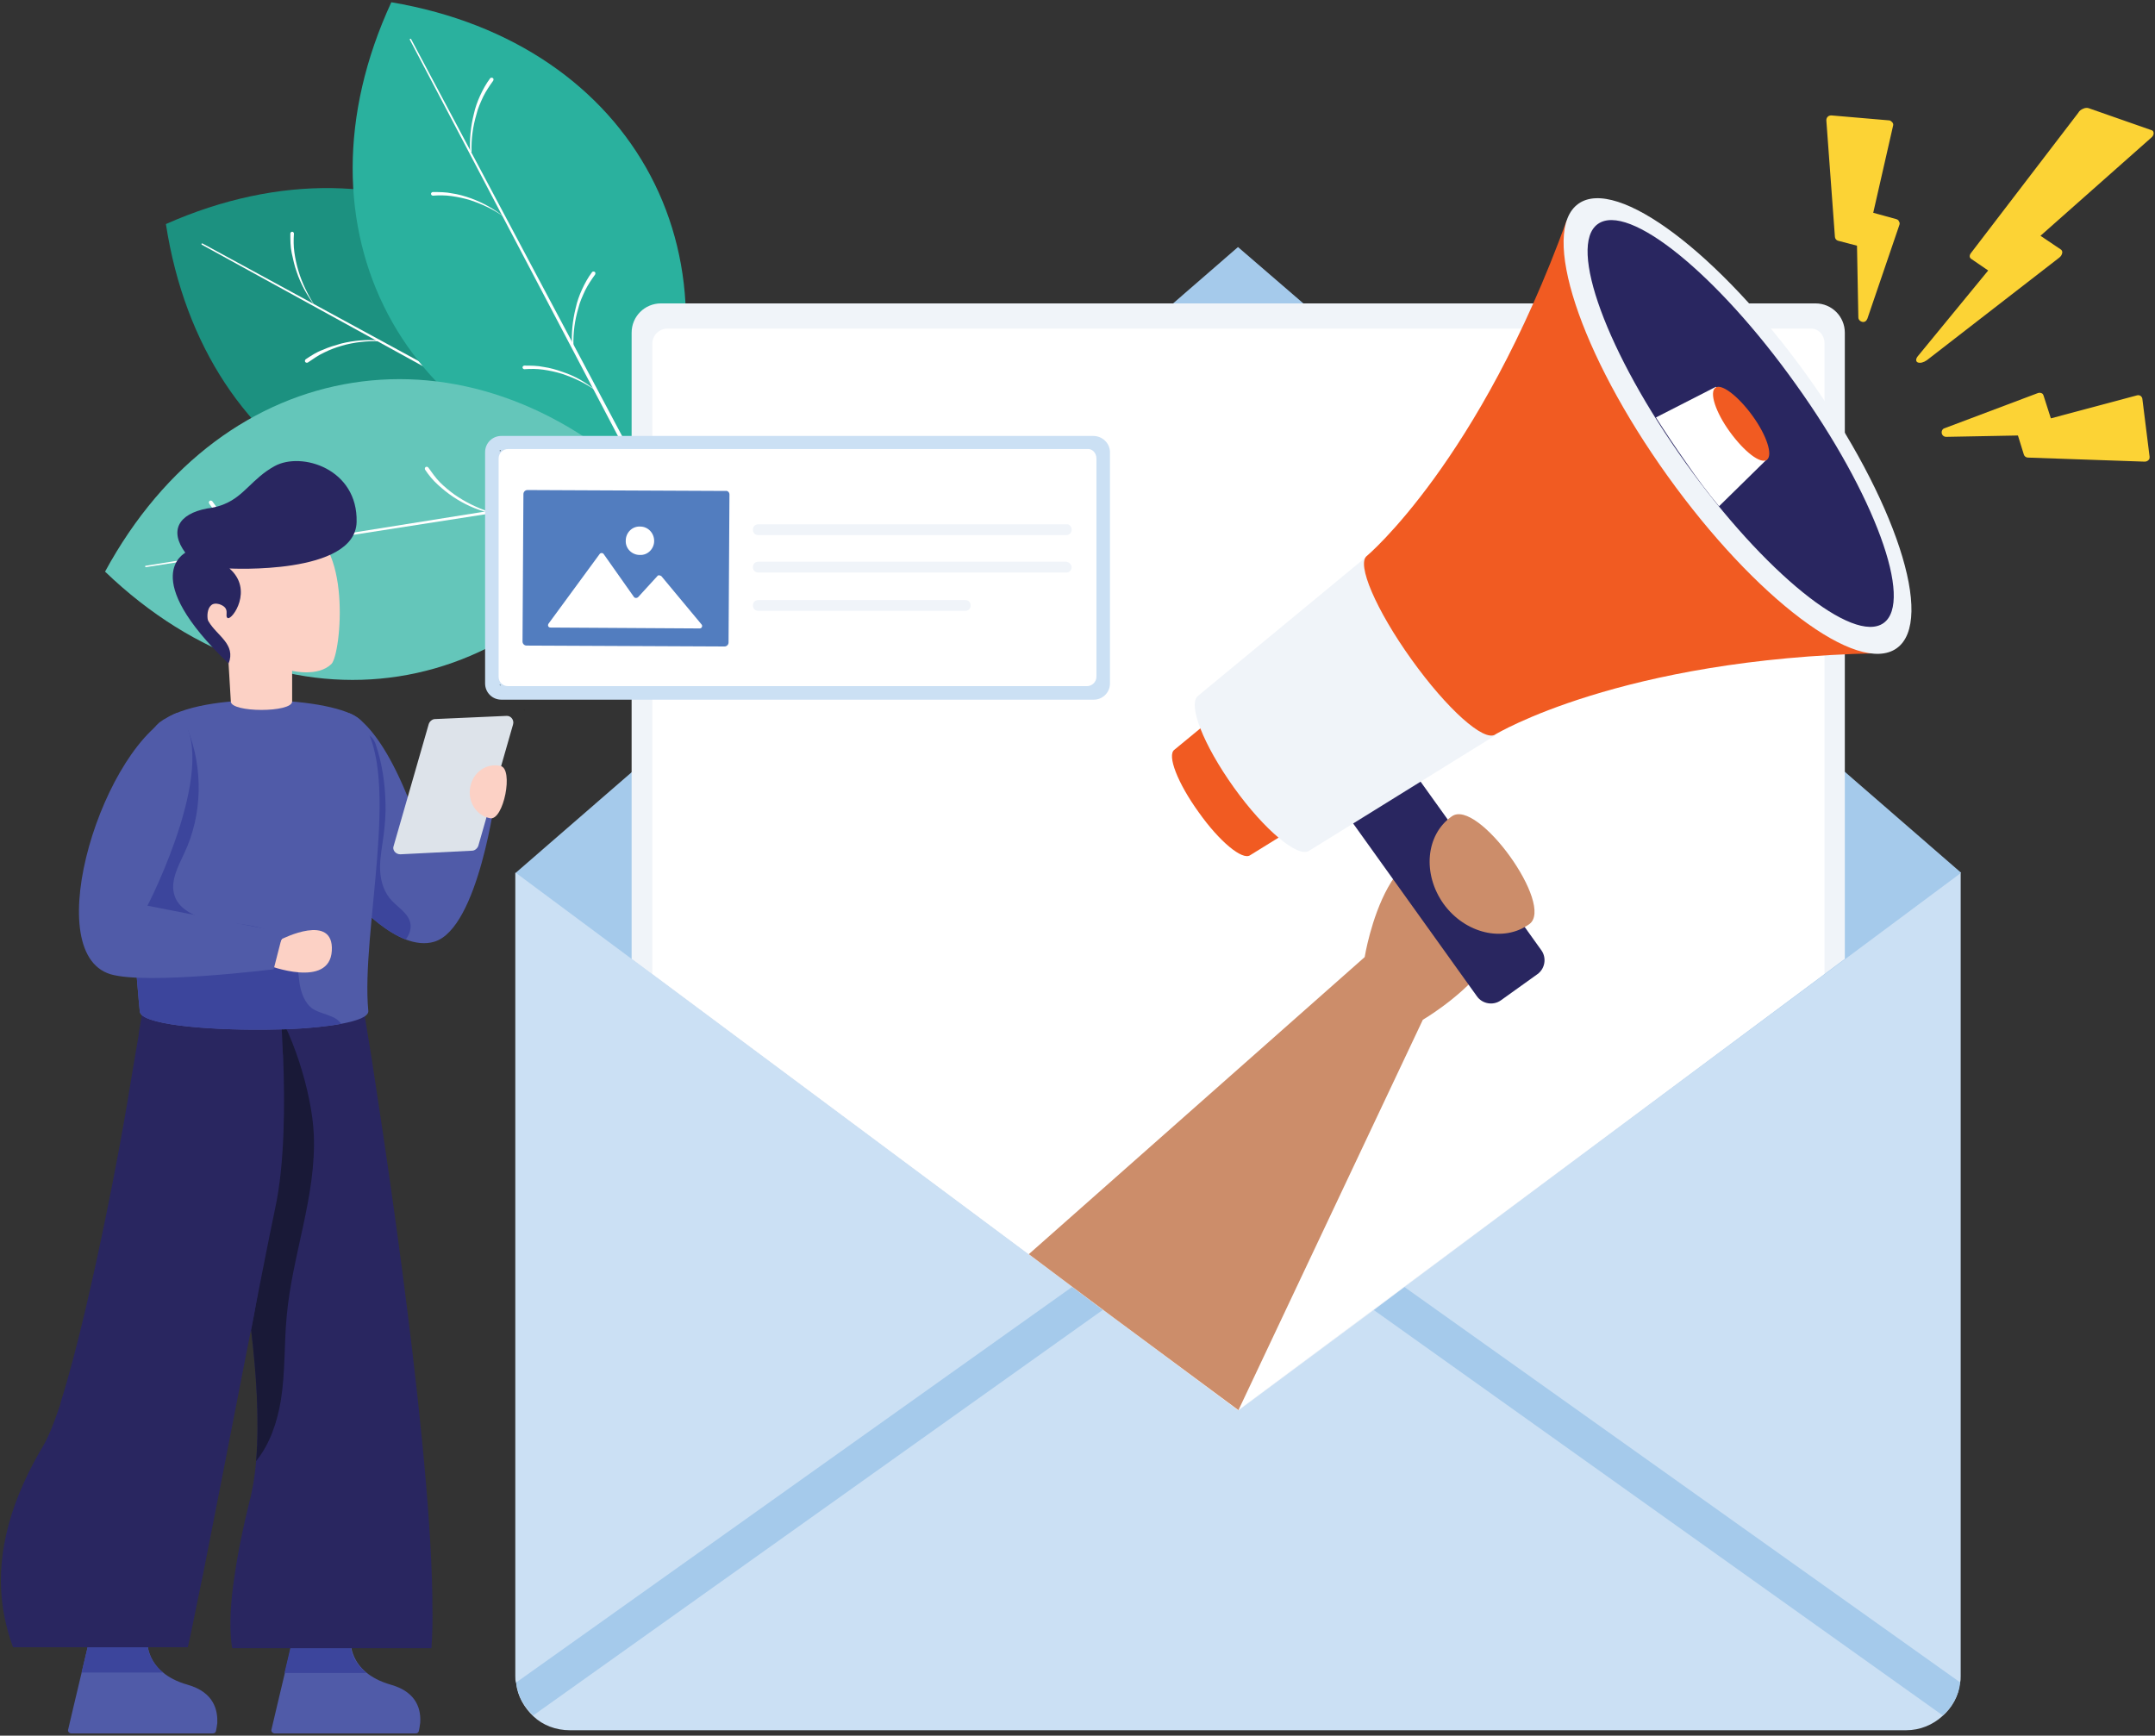 <svg xmlns="http://www.w3.org/2000/svg" xmlns:xlink="http://www.w3.org/1999/xlink" id="Layer_1" x="0px" y="0px" viewBox="0 0 478 385" style="enable-background:new 0 0 478 385;" xml:space="preserve"><rect x="0" y="0" width="478" height="385" fill="#333333" stroke="none"/><style type="text/css">	.st0{fill:#1C9180;}	.st1{fill:#FFFFFF;}	.st2{fill:#2AB19E;}	.st3{fill:#64C6BA;}	.st4{fill:#CBE0F4;}	.st5{fill:#A5CAEB;}	.st6{fill:#F0F4F9;}	.st7{fill:#1A2E36;}	.st8{fill:#527DBF;}	.st9{fill:#CC8D6A;}	.st10{fill-rule:evenodd;clip-rule:evenodd;fill:#292660;}	.st11{fill-rule:evenodd;clip-rule:evenodd;fill:#F15B22;}	.st12{fill-rule:evenodd;clip-rule:evenodd;fill:#F0F4F9;}	.st13{fill-rule:evenodd;clip-rule:evenodd;fill:#FFFFFF;}	.st14{fill-rule:evenodd;clip-rule:evenodd;fill:#FCD335;}	.st15{fill:#505BA8;}	.st16{fill:#3C459C;}	.st17{fill:#292660;}	.st18{fill:#191937;}	.st19{fill:#FCD1C5;}	.st20{fill:#010101;}	.st21{fill:#DDE3EA;}	.st22{fill:none;}</style><g id="Email_Marketing">	<path class="st0" d="M143.6,108.2c-4.2-27.3-18.3-47.5-37.6-58.1s-43.9-11.6-69.2-0.4C45.2,104.3,93,130.5,143.6,108.2z"></path>	<path class="st1" d="M137.6,105.3l-92.8-51c-0.1,0-0.1-0.1-0.1-0.2s0.1-0.1,0.2-0.1l93,50.6c0.2,0.1,0.3,0.3,0.2,0.5  S137.8,105.5,137.6,105.3L137.6,105.3z"></path>	<path class="st1" d="M84.2,75.7c-2.8-0.1-5.7,0.2-8.4,1c-1.4,0.4-2.7,0.9-3.9,1.5c-1.3,0.6-2.4,1.4-3.6,2.2  c-0.2,0.1-0.4,0.1-0.6-0.1c-0.1-0.2-0.1-0.4,0.1-0.6c1.2-0.8,2.4-1.6,3.8-2.1c1.3-0.6,2.7-1,4.1-1.4c2.8-0.7,5.7-0.9,8.5-0.7V75.7z   M112.4,91.2c-1.7-2.3-3.1-4.8-4-7.5c-0.5-1.4-0.8-2.8-1.1-4.2c-0.3-1.4-0.3-2.9-0.3-4.3c0-0.2,0.2-0.4,0.4-0.4s0.4,0.2,0.4,0.4  c-0.1,1.4-0.1,2.8,0.1,4.2c0.2,1.4,0.5,2.8,0.9,4.1C109.6,86.1,110.8,88.8,112.4,91.2C112.5,91,112.5,91.2,112.4,91.2L112.4,91.2z   M122.3,96.5c-2.8-0.1-5.7,0.2-8.4,1c-1.4,0.4-2.7,0.9-3.9,1.5c-1.3,0.6-2.4,1.4-3.6,2.2c-0.2,0.1-0.4,0.1-0.6-0.1  s-0.1-0.4,0.1-0.6c1.2-0.8,2.4-1.6,3.8-2.1c1.3-0.6,2.7-1,4.1-1.4c2.8-0.7,5.7-0.9,8.5-0.7L122.3,96.5  C122.3,96.4,122.3,96.5,122.3,96.5L122.3,96.5z M69.8,67.8c-1.7-2.3-3.1-4.8-4-7.5c-0.5-1.4-0.8-2.8-1.1-4.2  c-0.3-1.4-0.3-2.9-0.3-4.3c0-0.2,0.2-0.4,0.4-0.4s0.4,0.2,0.4,0.4c-0.1,1.4-0.1,2.8,0.1,4.2c0.2,1.4,0.5,2.8,0.9,4.1  C67,62.8,68.3,65.4,69.8,67.8C69.9,67.7,69.9,67.7,69.8,67.8z"></path>	<path class="st2" d="M143.6,108.2c11.6-25.1,11-49.7,0.7-69.2S114,5.1,86.8,0.5C63.6,50.7,89.1,99,143.6,108.2z"></path>	<path class="st1" d="M140.1,102.5L90.9,8.8c0-0.1,0-0.2,0.1-0.2s0.2,0,0.2,0.1l49.7,93.5c0.1,0.2,0,0.4-0.2,0.5  S140.2,102.7,140.1,102.5z"></path>	<path class="st1" d="M111.9,48.2c-2.3-1.7-4.9-2.9-7.6-3.8c-1.3-0.4-2.7-0.7-4.1-0.9c-1.4-0.2-2.8-0.2-4.2-0.1  c-0.2,0-0.4-0.2-0.4-0.4s0.2-0.4,0.4-0.4c1.4,0,2.9,0,4.3,0.3c1.4,0.2,2.8,0.6,4.2,1.1C107.2,45,109.7,46.4,111.9,48.2  C112,48.2,112,48.2,111.9,48.2C112,48.3,111.9,48.3,111.9,48.2L111.9,48.2z M126.9,76.8c-0.2-2.8,0.1-5.7,0.8-8.5  c0.3-1.4,0.8-2.8,1.4-4.1c0.6-1.3,1.3-2.6,2.2-3.8c0.1-0.2,0.4-0.2,0.6-0.1c0.2,0.1,0.2,0.4,0.1,0.6c-0.8,1.1-1.6,2.3-2.2,3.5  c-0.6,1.3-1.2,2.6-1.5,3.9c-0.8,2.7-1.2,5.5-1.1,8.4C127,76.8,127,76.8,126.9,76.8C127,76.8,126.9,76.8,126.9,76.8z M132.2,86.7  c-2.3-1.7-4.9-2.9-7.6-3.8c-1.3-0.4-2.7-0.7-4.1-0.9c-1.4-0.2-2.8-0.2-4.2-0.1c-0.2,0-0.4-0.2-0.4-0.4s0.2-0.4,0.4-0.4  c1.4,0,2.9,0,4.3,0.3c1.4,0.2,2.8,0.6,4.2,1.1C127.5,83.4,130,84.8,132.2,86.7C132.3,86.6,132.3,86.6,132.2,86.7  C132.3,86.7,132.2,86.7,132.2,86.7L132.2,86.7z M104.3,33.8c-0.2-2.8,0.1-5.7,0.8-8.5c0.3-1.4,0.8-2.8,1.4-4.1  c0.6-1.3,1.3-2.6,2.2-3.8c0.1-0.2,0.4-0.2,0.6-0.1c0.2,0.1,0.2,0.4,0.1,0.6c-0.8,1.1-1.6,2.3-2.2,3.5c-0.6,1.3-1.2,2.6-1.5,3.9  c-0.8,2.7-1.2,5.5-1.1,8.4C104.4,33.8,104.4,33.8,104.3,33.8z"></path>	<path class="st3" d="M143.5,108c-20-19.1-43.5-26.5-65.2-23.1c-21.8,3.4-41.8,17.6-55,41.9C63.2,165.1,117.1,156.7,143.5,108z"></path>	<path class="st1" d="M137,109.5L32.4,125.8c-0.1,0-0.2,0-0.2-0.1s0-0.2,0.1-0.2l104.5-16.7c0.2,0,0.4,0.1,0.5,0.3  C137.3,109.3,137.2,109.5,137,109.5z"></path>	<path class="st1" d="M76.6,118.7c-2.3,1.6-4.3,3.7-6,5.9c-0.9,1.1-1.6,2.3-2.2,3.6c-0.7,1.2-1.1,2.6-1.5,3.9  c-0.1,0.2-0.3,0.3-0.5,0.3c-0.2-0.1-0.3-0.3-0.3-0.5c0.5-1.4,1-2.7,1.7-4c0.7-1.3,1.5-2.5,2.4-3.6C72,122,74.1,120,76.6,118.7  C76.5,118.5,76.6,118.5,76.6,118.7C76.6,118.5,76.6,118.6,76.6,118.7L76.6,118.7z M108.3,113.7c-2.8-0.7-5.4-1.9-7.8-3.5  c-1.2-0.8-2.3-1.7-3.4-2.7c-1.1-1-2-2.1-2.8-3.3c-0.1-0.2-0.1-0.4,0.1-0.6c0.2-0.1,0.4-0.1,0.6,0.1c0.8,1.1,1.6,2.3,2.6,3.3  s2.1,1.9,3.2,2.7c2.3,1.6,4.9,2.9,7.6,3.8C108.4,113.6,108.4,113.6,108.3,113.7C108.4,113.7,108.4,113.7,108.3,113.7L108.3,113.7z   M119.5,111.8c-2.3,1.6-4.3,3.7-6,5.9c-0.9,1.1-1.6,2.3-2.2,3.6c-0.7,1.2-1.1,2.6-1.5,3.9c-0.1,0.2-0.3,0.3-0.5,0.3  s-0.3-0.3-0.3-0.5c0.5-1.4,1-2.7,1.7-4s1.5-2.5,2.4-3.6C114.9,115.3,117,113.3,119.5,111.8C119.4,111.7,119.5,111.7,119.5,111.8  L119.5,111.8z M60.4,121.2c-2.8-0.7-5.4-1.9-7.8-3.5c-1.2-0.8-2.3-1.7-3.4-2.7s-2-2.1-2.8-3.3c-0.1-0.2-0.1-0.4,0.1-0.6  c0.2-0.1,0.4-0.1,0.6,0.1c0.8,1.1,1.6,2.3,2.6,3.3s2.1,1.9,3.2,2.7c2.3,1.6,4.9,2.9,7.6,3.8C60.5,121.1,60.5,121.2,60.4,121.2  C60.5,121.2,60.4,121.2,60.4,121.2L60.4,121.2z"></path>	<path class="st4" d="M434.9,193.6v178.2c0,0.6,0,1.1-0.2,1.6c-0.3,2.9-1.8,5.5-3.9,7.3c-2.1,1.9-4.9,3.1-8,3.1H126.4  c-3.1,0-6-1.1-8.1-3.1c-2-1.9-3.5-4.4-3.8-7.3c-0.2-0.5-0.2-1-0.2-1.6V193.6H434.9z"></path>	<path class="st5" d="M434.8,373.2c-0.3,2.9-1.8,5.5-3.9,7.3l-126.3-90l6.8-5.1L434.8,373.2L434.8,373.2z M237.9,285.4l6.8,5.1  l-126.4,90c-2-1.9-3.5-4.3-3.8-7.3L237.9,285.4z"></path>	<path class="st5" d="M435,193.6l-25.8,19.2l-97.8,72.7l-6.8,5.1l-29.9,22.3l-30-22.3l-6.8-5.1l-97.8-72.8l-25.7-19.1l25.7-22.3  L260.2,67.3l14.4-12.5l14.5,12.5l120.1,103.9L435,193.6L435,193.6z"></path>	<path class="st6" d="M409.2,73.8v138.9l-97.7,72.8l-6.8,5.1l-30,22.3l-30-22.3l-6.8-5.1l-97.8-72.8V73.8c0-3.6,2.9-6.5,6.5-6.5  h256.1C406.3,67.3,409.2,70.2,409.2,73.8z"></path>	<path class="st1" d="M404.7,76.2V216l-130.1,96.8l-27.7-20.6l-6.7-5l-12-9L144.7,216V76.2c0-1.8,1.5-3.3,3.3-3.3h253.6  C403.3,72.8,404.7,74.3,404.7,76.2L404.7,76.2z"></path>	<path class="st4" d="M246.2,100.3v51.3c0,2-1.6,3.6-3.6,3.6H111.2c-2,0-3.6-1.6-3.6-3.6v-51.3c0-2,1.6-3.6,3.6-3.6h131.3  C244.5,96.7,246.2,98.3,246.2,100.3z"></path>	<path class="st1" d="M243.2,101.7v48.4c0,1.2-1,2.1-2.1,2.1H112.7c-1.2,0-2.1-0.9-2.1-2.1v-48.4c0-1.2,1-2.1,2.1-2.1h128.5  C242.3,99.5,243.2,100.5,243.2,101.7z"></path>	<path class="st7" d="M110.8,151.9h0.2v0.2L110.8,151.9z M111,99.8v0.3l-0.2-0.1L111,99.8z"></path>	<path class="st8" d="M161.8,109.7l-0.2,32.8c0,0.5-0.4,0.9-0.9,0.9l-43.9-0.2c-0.5,0-0.9-0.4-0.9-0.9l0.2-32.7  c0-0.5,0.4-0.9,0.9-0.9l43.9,0.2C161.4,108.8,161.8,109.2,161.8,109.7L161.8,109.7z"></path>	<path class="st1" d="M155.2,139.4l-33.1-0.2c-0.5,0-0.7-0.5-0.4-0.9l11.3-15.4c0.2-0.3,0.7-0.3,0.9,0l6.7,9.5  c0.2,0.3,0.6,0.3,0.9,0.1l4.3-4.7c0.2-0.3,0.6-0.2,0.9,0l8.9,10.7C155.9,138.8,155.7,139.4,155.2,139.4L155.2,139.4z M145.1,120  c0,1.7-1.4,3.2-3.2,3.1c-1.7,0-3.2-1.4-3.1-3.2c0-1.7,1.4-3.2,3.2-3.1C143.7,116.8,145.1,118.2,145.1,120z"></path>	<path class="st6" d="M237.7,117.5c0,0.7-0.5,1.2-1.2,1.2h-68.3c-0.7,0-1.2-0.5-1.2-1.2s0.5-1.2,1.2-1.2h68.3  C237.2,116.2,237.7,116.8,237.7,117.5z M237.7,125.8c0,0.7-0.5,1.2-1.2,1.2h-68.3c-0.7,0-1.2-0.5-1.2-1.2s0.5-1.2,1.2-1.2h68.3  C237.2,124.7,237.7,125.3,237.7,125.8z M181.9,133.1h32.2c0.7,0,1.2,0.5,1.2,1.2s-0.5,1.2-1.2,1.2h-45.9c-0.7,0-1.2-0.5-1.2-1.2  s0.5-1.2,1.2-1.2H181.9"></path>	<path class="st9" d="M315.6,226.2l-40.9,86.6l-27.8-20.6l-6.7-5l-12-9l74.5-65.9c0,0,5.6-34.8,24.7-19.4  C346.4,208.3,315.6,226.2,315.6,226.2L315.6,226.2z"></path>	<path class="st10" d="M305.8,166.9l-8.1,5.8c-1.7,1.2-2.1,3.6-0.9,5.3l30.8,43c1.2,1.7,3.6,2.1,5.3,0.9l8.1-5.8  c1.7-1.2,2.1-3.6,0.9-5.3l-30.8-43C309.9,166,307.5,165.6,305.8,166.9L305.8,166.9z"></path>	<path class="st11" d="M260.5,166.3c-1.7,1.2,0.7,7.4,5.4,13.9c4.6,6.5,9.7,10.7,11.4,9.5l28.1-17.4l-9.7-13.5l-9.7-13.5  L260.5,166.3L260.5,166.3z"></path>	<path class="st12" d="M265.8,154.3c-2.5,1.8,1.1,10.9,7.9,20.4s14.3,15.7,16.7,14l41.3-25.6l-14.3-19.9l-14.2-19.8L265.8,154.3  L265.8,154.3z"></path>	<path class="st11" d="M303.2,123.3c0,0,24.9-20.9,44.3-74.4l38.8,44.9l30.1,51.1c-57,1.2-84.7,18-84.7,18  c-2.5,1.8-10.8-5.7-18.6-16.6C305.2,135.3,300.8,125,303.2,123.3L303.2,123.3z"></path>	<path class="st12" d="M350.1,45.2c-8.6,6.1,0.3,33.2,19.8,60.4s42.2,44.3,50.8,38.2c8.6-6.1-0.3-33.2-19.8-60.4  S358.6,39.1,350.1,45.2z"></path>	<path class="st10" d="M354.4,49.7c-6.7,4.8,2,28.6,19.5,53s37.2,40.3,43.9,35.5c6.7-4.8-2-28.6-19.5-53  C380.9,60.8,361.2,44.8,354.4,49.7z"></path>	<path class="st13" d="M381.3,112.3l10.7-10.5l-5.7-8l-5.7-8l-13.3,6.8c2.1,3.3,4.3,6.6,6.7,10C376.4,106.1,378.8,109.3,381.3,112.3  z"></path>	<path class="st11" d="M380.5,86c-1.4,1,0,5.4,3.2,9.8s6.8,7.2,8.2,6.2c1.4-1,0-5.4-3.2-9.8S381.8,85,380.5,86z"></path>	<path class="st9" d="M339.2,205c-5.7,4.1-14.2,2.1-19-4.5c-4.7-6.6-4-15.3,1.8-19.4C327.7,176.9,345,200.9,339.2,205z"></path>	<path class="st14" d="M454.9,92.8l19.1-5.1c0.3-0.1,0.6,0,0.8,0.1c0.2,0.2,0.4,0.4,0.4,0.7l1.6,12.8c0,0.3,0,0.6-0.3,0.8  c-0.2,0.2-0.5,0.3-0.8,0.3l-25.9-0.9c-0.4,0-0.8-0.3-0.9-0.7l-1.3-4.2l-15.9,0.3c-0.5,0-0.9-0.3-1-0.8s0.2-1,0.6-1.1l20.7-7.8  c0.3-0.1,0.5-0.1,0.8,0s0.4,0.3,0.5,0.6L454.9,92.8z M415.5,47.2l4.4-19.3c0.1-0.3,0-0.6-0.2-0.8c-0.2-0.2-0.4-0.4-0.7-0.4  l-12.8-1.1c-0.3,0-0.6,0.1-0.8,0.3c-0.2,0.2-0.3,0.5-0.3,0.8l1.9,25.8c0,0.4,0.3,0.8,0.7,0.9l4.2,1.1l0.3,15.9c0,0.5,0.4,0.9,0.9,1  s0.9-0.2,1.1-0.7l7.1-20.8c0.1-0.3,0.1-0.5-0.1-0.8c-0.1-0.3-0.3-0.4-0.6-0.5C420.6,48.6,415.5,47.2,415.5,47.2z M452.6,52.3  l24.5-21.7c0.4-0.3,0.6-0.7,0.6-1s-0.1-0.6-0.4-0.7l-14-4.9c-0.3-0.1-0.8-0.1-1.2,0.1c-0.5,0.2-0.9,0.5-1.1,0.9l-23.8,31.1  c-0.4,0.5-0.4,1,0,1.3l3.8,2.6L425.4,79c-0.5,0.6-0.5,1.2,0,1.4s1.3,0,2-0.5l29.3-22.7c0.4-0.3,0.6-0.6,0.7-1  c0.1-0.3,0-0.6-0.2-0.8L452.6,52.3z"></path>	<path class="st15" d="M93.2,382.2c-0.1,0.7-0.2,1.4-0.3,1.8c-0.1,0.3-0.3,0.5-0.7,0.5H60.9c-0.4,0-0.8-0.4-0.7-0.8l1.2-5.1  l3.9-16.4l12.5,1.3c0,0-0.9,7.4,8.9,10.2C92.7,375.4,93.4,379.5,93.2,382.2L93.2,382.2z"></path>	<path class="st16" d="M81.3,371.1c-4.2-3.3-3.6-7.6-3.6-7.6l-12.5-1.3l-2.1,8.9H81.3z"></path>	<path class="st15" d="M48.2,382.2c-0.1,0.7-0.2,1.4-0.3,1.8c-0.1,0.3-0.3,0.5-0.7,0.5H15.8c-0.4,0-0.8-0.4-0.7-0.8l1.2-5.1  l3.9-16.4l12.5,1.3c0,0-0.9,7.4,8.9,10.2C47.6,375.4,48.3,379.5,48.2,382.2z"></path>	<path class="st16" d="M36.3,371.1c-4.2-3.3-3.6-7.6-3.6-7.6l-12.5-1.4l-2.1,8.9h18.2V371.1z"></path>	<path class="st17" d="M95.7,365.6H51.5c-0.6-3.5-0.5-8.4,0.2-13.8c0.1-0.5,0.1-0.9,0.2-1.4c0.8-5.8,2.1-12,3.5-17.6  c0-0.1,0-0.2,0.1-0.3c0.1-0.5,0.2-0.9,0.3-1.4c2.3-10.6,1.2-25.4-0.1-36.1c-0.1-0.8-0.2-1.5-0.3-2.3c-0.1-0.5-0.1-1-0.2-1.5  c-2.5-19-7.4-41.2-12.3-59.8c-0.1-0.5-0.3-1-0.4-1.5c-1.6-6.1-2.7-9.8-2.7-9.8C43.9,220,25,221,79.7,218c0,0,1.1,6.6,2.8,17.2  c0.5,3.7,12.8,79.9,13.4,118.9v1.5C96,359.3,95.9,362.7,95.7,365.6L95.7,365.6z"></path>	<path class="st18" d="M63.6,291.9c-0.6,6.2-0.3,12.5-1.3,18.7c-0.8,4.8-2.4,9.7-5.5,13.5c0.8-9.2,0-19.9-1.1-29.1  c2.6-12.6,3.5-25.1,3.9-37.9c0.2-5.9,0.4-11.8,0.6-17.8c0.1-4.5-0.5-14.1-0.9-18.5c5.5,7.4,9.9,21.6,10.3,30.8  C70.2,265.2,64.8,278.4,63.6,291.9z"></path>	<path class="st17" d="M61,268.2c-2.4,11.3-10.6,54-16,81.2c-0.1,0.5-0.2,1-0.3,1.4c-1.6,7.8-2.7,13.3-3,14.4c0,0.1,0,0.1-0.1,0.2  H2.9c-0.8-2.1-1.4-4.3-1.9-6.7c-0.1-0.5-0.2-1.1-0.3-1.7c-2-12.9,2.3-25.3,9-36.5c1-1.7,2.1-4.4,3.3-7.9c0.2-0.5,0.4-1.1,0.5-1.7  c3.6-11.3,7.4-28.6,9.8-40.2c0.3-1.6,2.5-11.8,4.9-25.9c0.9-5.4,1.7-10.3,2.4-14.3c0.1-0.5,0.2-1,0.2-1.4c1-6.1,1.6-9.8,1.6-9.8  L60,201.7c0,0.1,2,14.1,2.7,30.9c0,0.5,0,1,0.1,1.5C63.2,244.7,63.2,258.1,61,268.2z"></path>	<path class="st15" d="M73.6,193.9c0,0,8.1,11.3,16.4,14.5c2.1,0.8,4.3,1.1,6.3,0.5c9.9-2.9,13.7-33,13.7-33l-5.6-2.9l-10.2,14.4  c-8.6-27.6-16.8-29.2-16.8-29.2l-1.1,10.3L73.6,193.9z"></path>	<path class="st16" d="M73.6,193.9c0,0,8.1,11.3,16.4,14.5c0.8-1.1,1.3-2.4,1-3.7c-0.5-2.3-3.1-3.6-4.6-5.5s-2.1-4.4-2.1-6.8  c0-2.4,0.5-4.8,0.8-7.2s0.5-4.9,0.4-7.3c-0.1-4.3-0.8-8.8-2.2-12.9c-0.5-1.4-1.7-2.6-3.3-2c-1.7,0.6-2.6,2.9-3.3,4.4  c-0.1,0.3-0.3,0.7-0.4,1C76.3,168.4,73.6,193.9,73.6,193.9z"></path>	<path class="st15" d="M31,224.3c0,2.9,14.3,4.2,27.7,4.1c1.7,0,3.4-0.1,5-0.1c4.6-0.2,8.8-0.6,12-1.2c3.7-0.7,6-1.6,6-2.8  c-1.7-17.4,7.4-52-1.4-64.2c-3.8-5.2-33.3-7.2-43.8-0.6c-0.1,0-0.1,0.1-0.2,0.1c-0.3,0.2-0.7,0.5-1,0.7c-0.8,0.7-1.6,1.7-2.2,3  C26,177.5,31,224.3,31,224.3z"></path>	<path class="st16" d="M31,224.3c0,2.9,14.3,4.2,27.7,4.1c1.7,0,3.4-0.1,5-0.1c4.6-0.2,8.8-0.6,12-1.2c-0.5-0.7-1.3-1.3-2.1-1.6  c-1.4-0.6-2.9-0.9-4.2-1.7c-1.9-1.3-2.7-3.8-3-6c-0.3-2.3-0.4-4.7-1.5-6.7c-1.7-3.3-5.4-5-8.9-5.7c-3.6-0.7-7.3-0.7-10.9-1.7  c-2.7-0.8-5.6-2.4-6.4-5.1c-1-3.1,0.8-6.4,2.2-9.4c4-8.5,4.2-18.7,0.7-27.5c-2.4,1.7-5.5,1.6-8.5,1.8C26,177.4,31,224.2,31,224.3  L31,224.3z"></path>	<path class="st19" d="M50.7,147.2l0.5,8.4c0,2.5,13.6,2.5,13.6,0v-6.8c0,0,5.7,1.4,8.7-1.5c2.2-2.1,4.7-28.2-6.9-30.3  c-14.5-2.7-22.9,7.1-23.7,11C42.1,131.8,50.7,147.1,50.7,147.2L50.7,147.2z"></path>	<path class="st17" d="M50.7,147.2c1.7-4.3-2.6-6.2-4.4-9.3c-0.1-0.1-0.1-0.2-0.2-0.4c-0.2-0.9-0.1-2.5,0.7-3.2  c0.4-0.4,1-0.5,1.8-0.3c2.7,0.9,1.1,2.6,1.9,3.1c1,0.5,5.8-6.3,0.4-11c0,0,27.9,1.5,28.2-10.3s-12.2-15.7-18.2-12.4  c-4.9,2.7-6.7,6.6-11.1,8.4c-0.9,0.4-2,0.7-3.2,0.9c-0.3,0-0.5,0.1-0.7,0.1c-6.3,1.2-8.4,4.9-4.8,9.8  C41.1,122.7,30.5,127.8,50.7,147.2L50.7,147.2z"></path>	<path class="st20" d="M116.2,157.5l0.1,0.1v-0.1H116.2z"></path>	<path class="st21" d="M88.8,189.5l15.9-0.8c0.6,0,1.2-0.5,1.4-1.1l7.7-26.9c0.3-1-0.5-2-1.5-1.9l-15.8,0.7c-0.6,0-1.2,0.5-1.4,1.1  l-7.8,27.1C87,188.5,87.7,189.5,88.8,189.5L88.8,189.5z"></path>	<path class="st19" d="M62.5,208.3c0,0,11.6-5.9,11.1,2.6s-14.2,3.2-14.2,3.2L62.5,208.3z"></path>	<path class="st15" d="M39.3,158.1c-16.3,6.6-30.9,53.1-14.8,58c8.1,2.4,36.2-1.1,36.2-1.1l2.1-8.2l-30.1-5.9  C32.8,200.8,49.7,167.9,39.3,158.1z"></path>	<path class="st22" d="M41.7,161.5C41.7,161.5,41.7,161.4,41.7,161.5"></path>	<path class="st19" d="M104.3,174.6c-0.6,3.2,1.3,6.3,4.4,6.9c3,0.6,5.3-11,2.3-11.6C107.9,169.2,104.9,171.3,104.3,174.6  L104.3,174.6z"></path></g></svg>
